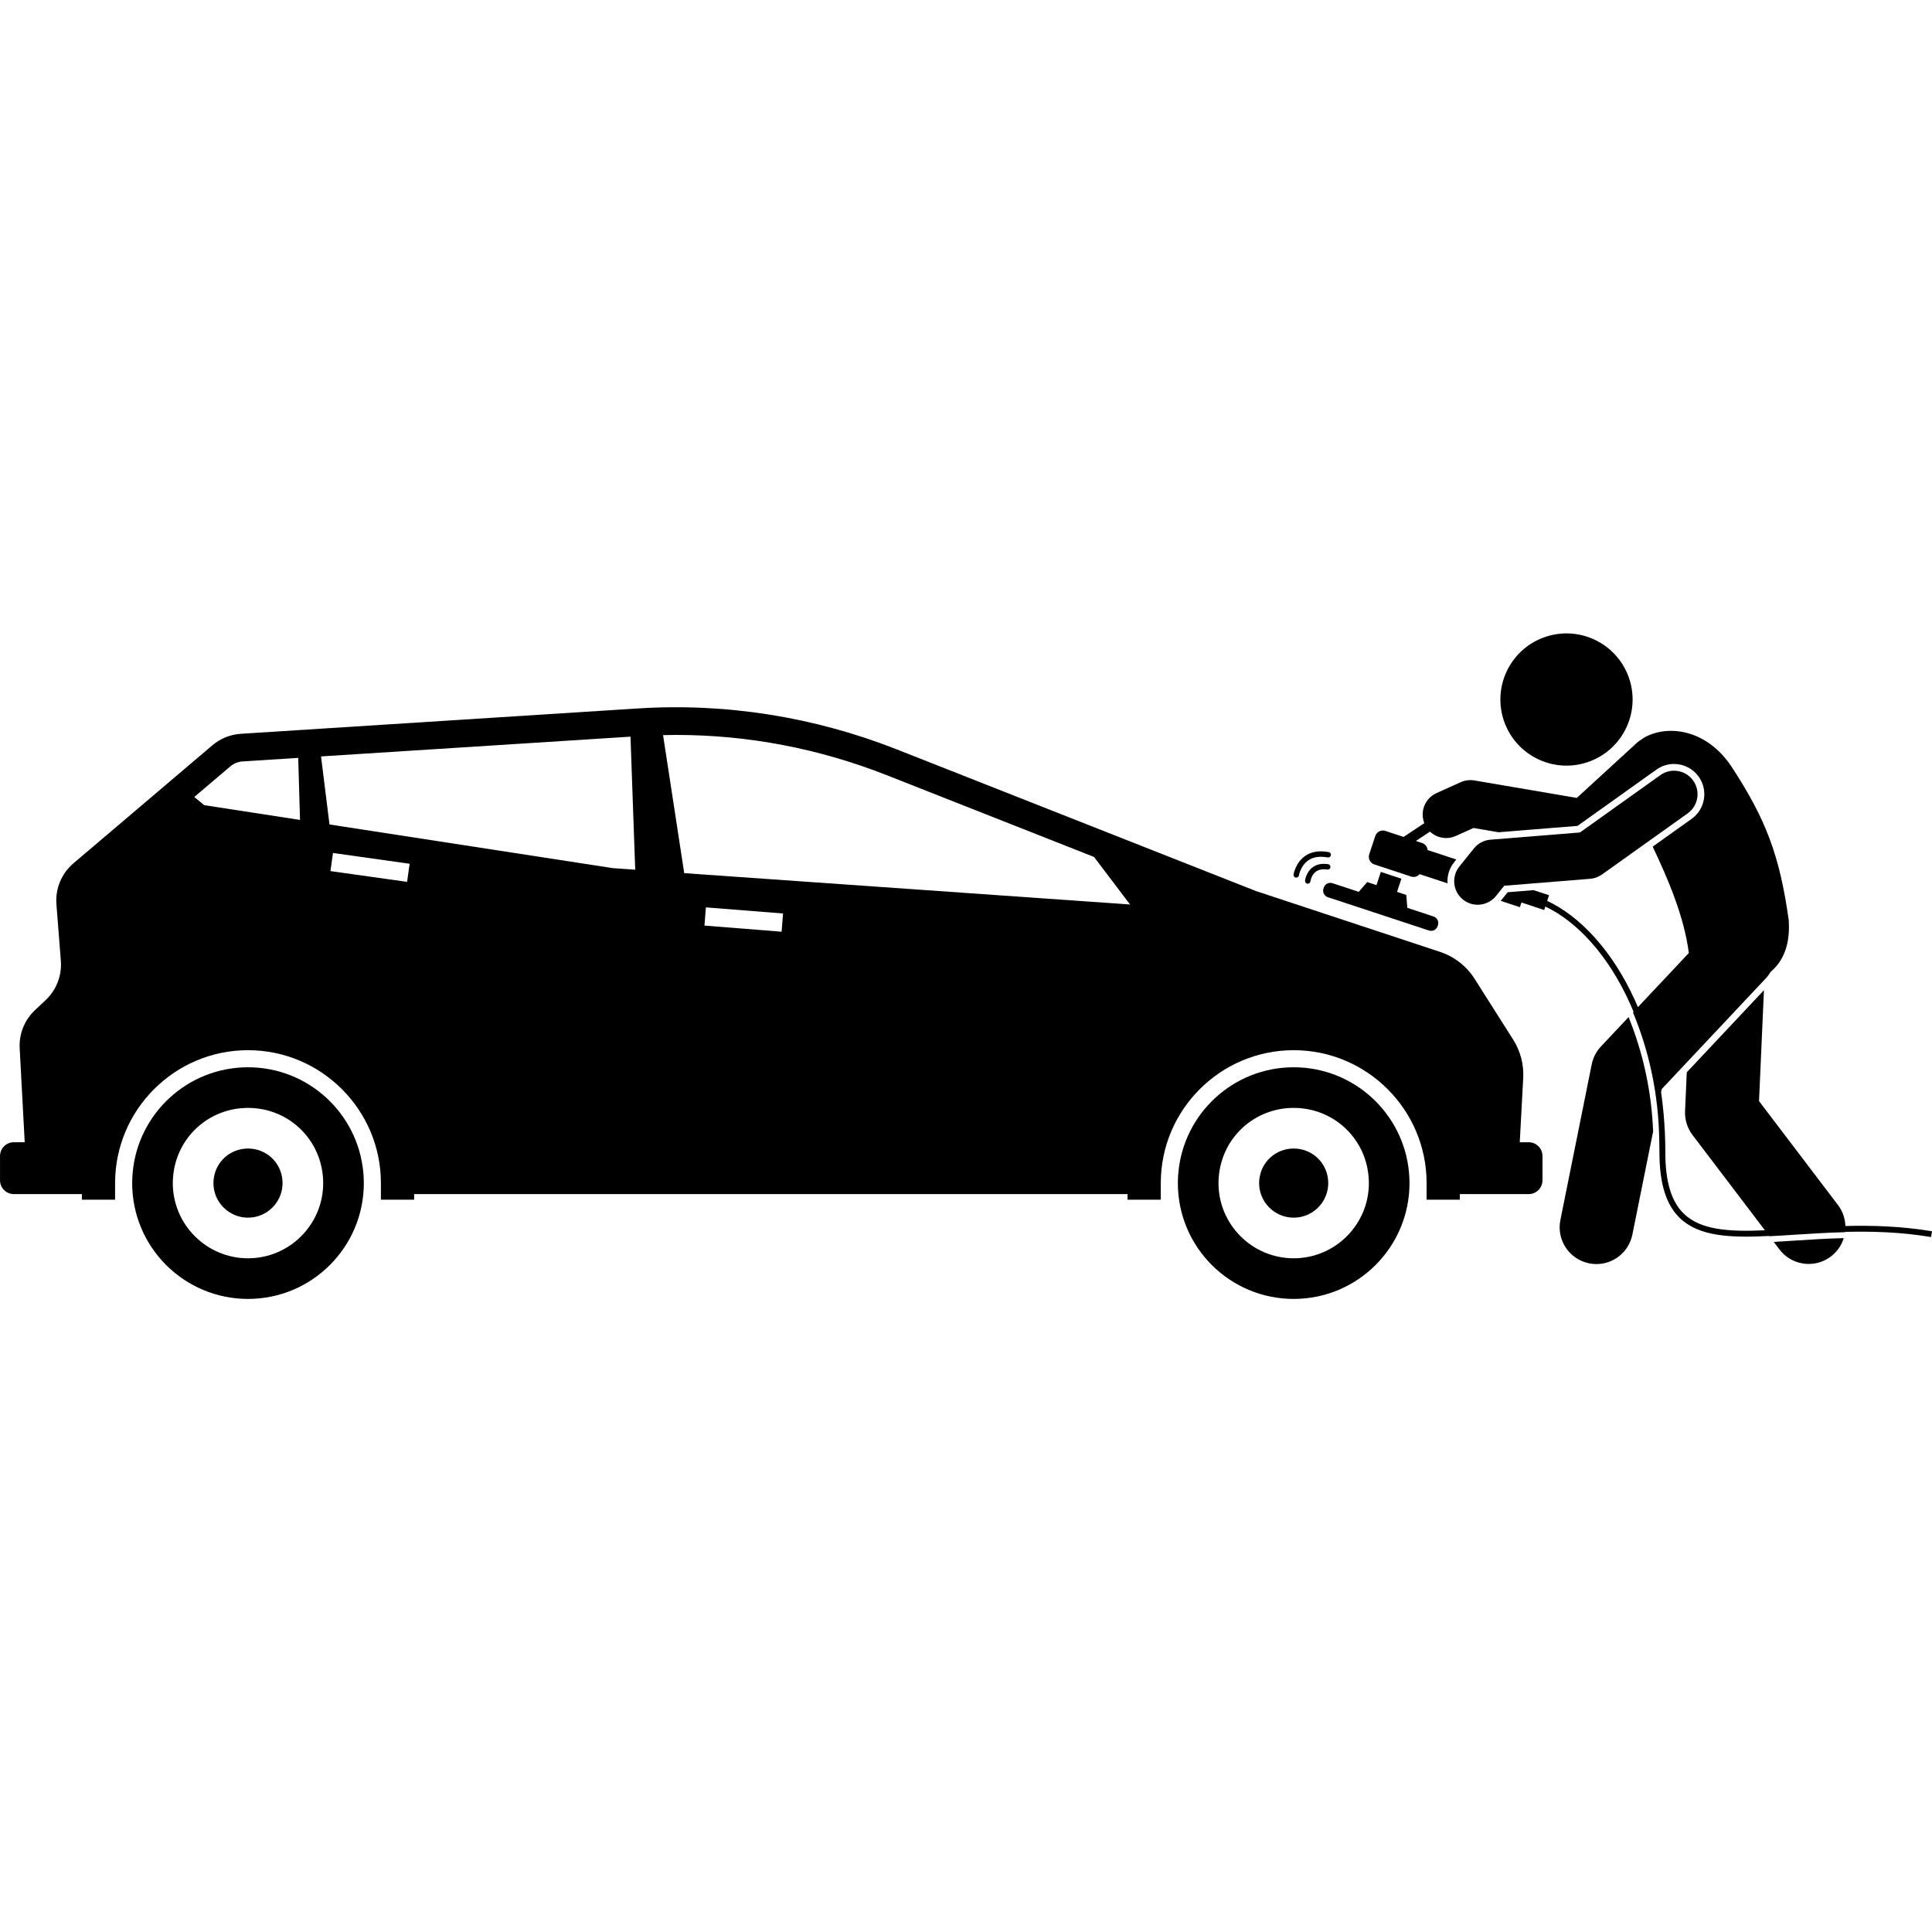 <?xml version="1.0" encoding="UTF-8"?>
<svg xmlns="http://www.w3.org/2000/svg" id="Layer_1" height="512" viewBox="0 0 657.552 226.617" width="512">
  <g>
    <path d="m603.685 207.207 1.951 2.568c2.459 3.237 6.189 4.939 9.963 4.939 2.635 0 5.292-.83 7.552-2.547 2.157-1.639 3.622-3.845 4.366-6.249-5.777.157-11.274.499-16.598.845-2.503.163-4.906.317-7.234.445z"></path>
    <path d="m4.681 190.941h23.18v1.91h7.734 3.575v-5.654c0-24.943 20.293-45.234 45.234-45.234s45.234 20.292 45.234 45.234v5.654h3.576 7.733v-1.91h242.811v1.91h7.733 3.576v-5.654c0-24.943 20.293-45.234 45.235-45.234s45.234 20.292 45.234 45.234v5.654h3.575 7.734v-1.91h23.452c2.575 0 4.681-2.107 4.681-4.681v-8.284c0-2.575-2.107-4.681-4.681-4.681h-3.057l1.179-21.851c.249-4.609-.947-9.181-3.419-13.079l-13.121-20.684c-2.746-4.329-6.906-7.573-11.774-9.181l-62.666-20.703-122.102-48.164c-28.233-11.136-58.27-15.894-88.263-13.979l-135.111 8.625c-3.565.228-6.962 1.6-9.685 3.913l-47.281 40.157c-4.059 3.447-6.216 8.632-5.801 13.941l1.504 19.247c.392 5.015-1.512 9.938-5.178 13.384l-3.627 3.41c-3.562 3.348-5.466 8.096-5.204 12.977l1.712 31.987h-3.722c-2.575 0-4.681 2.107-4.681 4.681v8.284c0 2.575 2.107 4.681 4.681 4.681zm235.077-91.385.492-6.203 26.261 2.083-.492 6.203zm-127.292-18.549.866-6.162 26.087 3.667-.866 6.162zm103.728-.472-7.639-.537-96.409-14.858-2.885-23.161 105.327-6.724zm13.83-45.871c24.575 0 48.751 4.621 71.857 13.735l70.468 27.796 12.263 16.182-151.736-10.67-7.205-46.974c1.453-.033 2.908-.07 4.353-.07zm-151.645 10.71c1.169-.993 2.655-1.593 4.184-1.691l18.937-1.209.609 21.119-32.59-5.022-3.401-2.783z"></path>
    <path d="m123.825 187.197c0-1.233-.062-2.45-.172-3.651-1.844-20.059-18.705-35.769-39.244-35.769-20.543 0-37.406 15.71-39.248 35.769-.112 1.201-.176 2.418-.176 3.651 0 21.77 17.649 39.42 39.424 39.42 21.77 0 39.416-17.65 39.416-39.42zm-39.416 25.592c-14.114 0-25.596-11.481-25.596-25.592 0-.747.038-1.526.118-2.381 1.215-13.235 12.168-23.212 25.479-23.212 13.307 0 24.258 9.977 25.475 23.208.075.835.113 1.619.113 2.385-0 14.111-11.478 25.592-25.588 25.592z"></path>
    <path d="m96.169 187.197c0-.342-.019-.714-.055-1.119-.558-6.069-5.591-10.646-11.705-10.646-6.117 0-11.151 4.578-11.71 10.666-.039.419-.058.778-.058 1.099 0 6.487 5.28 11.764 11.768 11.764 6.485 0 11.761-5.277 11.761-11.764z"></path>
    <path d="m479.721 187.197c0-1.233-.063-2.45-.172-3.651-1.844-20.059-18.705-35.769-39.244-35.769-20.543 0-37.406 15.71-39.248 35.769-.112 1.201-.176 2.418-.176 3.651 0 21.77 17.649 39.42 39.424 39.42 21.77 0 39.416-17.65 39.416-39.42zm-39.416 25.592c-14.114 0-25.596-11.481-25.596-25.592 0-.747.038-1.526.117-2.381 1.215-13.235 12.168-23.212 25.479-23.212 13.306 0 24.258 9.977 25.475 23.208.076.835.114 1.619.114 2.385 0 14.111-11.478 25.592-25.588 25.592z"></path>
    <path d="m452.065 187.197c0-.342-.019-.714-.055-1.119-.558-6.069-5.59-10.646-11.705-10.646-6.117 0-11.151 4.578-11.71 10.666-.039.419-.058.778-.058 1.099 0 6.487 5.28 11.764 11.768 11.764 6.484 0 11.76-5.277 11.76-11.764z"></path>
    <path d="m554.281 130.695-9.398 9.997c-1.597 1.699-2.687 3.81-3.147 6.096l-10.667 53c-1.362 6.768 3.019 13.358 9.787 14.721.833.168 1.662.248 2.481.248 5.83 0 11.046-4.101 12.24-10.036l7.066-35.106c-.557-13.557-3.363-26.611-8.362-38.92z"></path>
    <path d="m450.541 86.624-.099.3c-.407 1.235.264 2.566 1.499 2.973l34.391 11.332c1.235.407 2.565-.264 2.972-1.499l.099-.3c.407-1.235-.264-2.566-1.499-2.973l-8.93-2.942-.346-4.392-3.148-1.037 1.48-4.491-7-2.306-1.48 4.491-3.148-1.037-2.889 3.326-8.93-2.942c-1.235-.407-2.565.264-2.972 1.499z"></path>
    <ellipse cx="533.183" cy="22.506" rx="22.5" ry="22.5" transform="matrix(.937 -.349 .349 .937 25.706 187.604)"></ellipse>
    <path d="m628.073 201.797c-.081-2.501-.901-5.002-2.53-7.146l-26.864-35.359 1.676-37.749-26.265 27.938-.587 13.218c-.13 2.919.767 5.79 2.534 8.117l24.649 32.444c-12.087.531-21.643-.056-27.42-5.47-4.356-4.082-6.474-10.939-6.474-20.961 0-4.575-.207-8.99-.589-13.248-.226-2.516-.513-4.978-.86-7.38l.198-.983 35.474-37.734c.647-.689 1.193-1.436 1.654-2.217 3.985-3.394 6.678-8.72 6.129-17.488-3.088-22.151-7.809-34.493-19.472-52.304-8.558-12.904-21.701-14.275-29.428-10.068-.501.273-.97.585-1.412.924-.476.28-.931.612-1.355 1l-5.068 4.647-15.404 14.124-34.862-5.947c-1.565-.267-3.177-.061-4.628.591l-8.257 3.715c-3.914 1.762-5.711 6.281-4.148 10.232l-7.056 4.683-6.193-2.041c-1.434-.472-2.979.307-3.452 1.741l-2.048 6.216c-.473 1.434.307 2.979 1.741 3.452l12.49 4.115c1.08.356 2.223 0 2.923-.81l9.501 3.13c-.175-2.499.54-5.066 2.23-7.168l.761-.947-9.787-3.225c-.082-1.068-.789-2.033-1.87-2.389l-2.109-.695 4.803-3.188c2.285 2.159 5.731 2.854 8.78 1.484l6.032-2.714 8.521 1.453 26.884-2.172 26.857-19.156c1.757-1.253 3.823-1.915 5.975-1.915 3.327 0 6.464 1.615 8.393 4.32 1.598 2.239 2.228 4.967 1.773 7.681-.455 2.713-1.938 5.087-4.178 6.685l-13.25 9.45c5.232 10.993 10.713 23.832 12.301 36.2l-17.33 18.434c-.328-.774-.658-1.544-.999-2.296-7.81-17.237-19.007-28.814-29.884-33.864l.636-1.932-5.257-1.732-8.82.713-2.176 2.707c-.064.079-.136.147-.202.224l6.535 2.153.525-1.595 7.739 2.55.388-1.178c10.604 5.001 21.498 16.461 29.043 33.518.336.759.67 1.521.992 2.302l-.198.21c5.641 13.582 8.644 28.064 8.937 43.129.046 1.516.073 3.048.073 4.602 0 10.605 2.324 17.939 7.106 22.42 6.55 6.138 17.04 6.604 30.259 5.947l.065.086c2.736-.138 5.581-.32 8.568-.514 5.5-.357 11.184-.712 17.185-.862.005-.035.005-.07.009-.105 9.219-.235 19.015.053 29.24 1.758l.328-1.973c-10.333-1.722-20.202-2.019-29.479-1.788z"></path>
    <path d="m509.166 89.472 2.796-3.479 29.264-2.365c1.441-.117 2.823-.622 4.001-1.461l29.174-20.808c3.597-2.565 4.434-7.561 1.867-11.159-2.564-3.598-7.561-4.433-11.158-1.868l-27.375 19.525-30.495 2.464c-2.191.177-4.214 1.249-5.592 2.963l-4.954 6.165c-2.768 3.444-2.219 8.479 1.226 11.247 1.478 1.188 3.247 1.765 5.006 1.765 2.341-0 4.661-1.023 6.241-2.989z"></path>
    <path d="m451.751 80.484c.504.076.976-.271 1.052-.775.077-.505-.271-.976-.775-1.052-2.169-.329-3.976.051-5.373 1.129-2.158 1.664-2.471 4.378-2.483 4.493-.054.506.311.959.817 1.015.035.004.069.006.103.006.463 0 .863-.349.918-.82.002-.02.255-2.067 1.787-3.239.981-.751 2.312-1.006 3.955-.756z"></path>
    <path d="m441.022 83.214c.051.008.101.012.151.012.444 0 .835-.321.911-.773.005-.033.573-3.27 3.175-5.081 1.704-1.187 3.931-1.529 6.624-1.012.502.093.985-.234 1.081-.735.096-.501-.233-.985-.734-1.081-3.209-.612-5.916-.167-8.046 1.325-3.242 2.271-3.898 6.125-3.924 6.288-.081.503.26.975.763 1.058z"></path>
  </g>
</svg>
